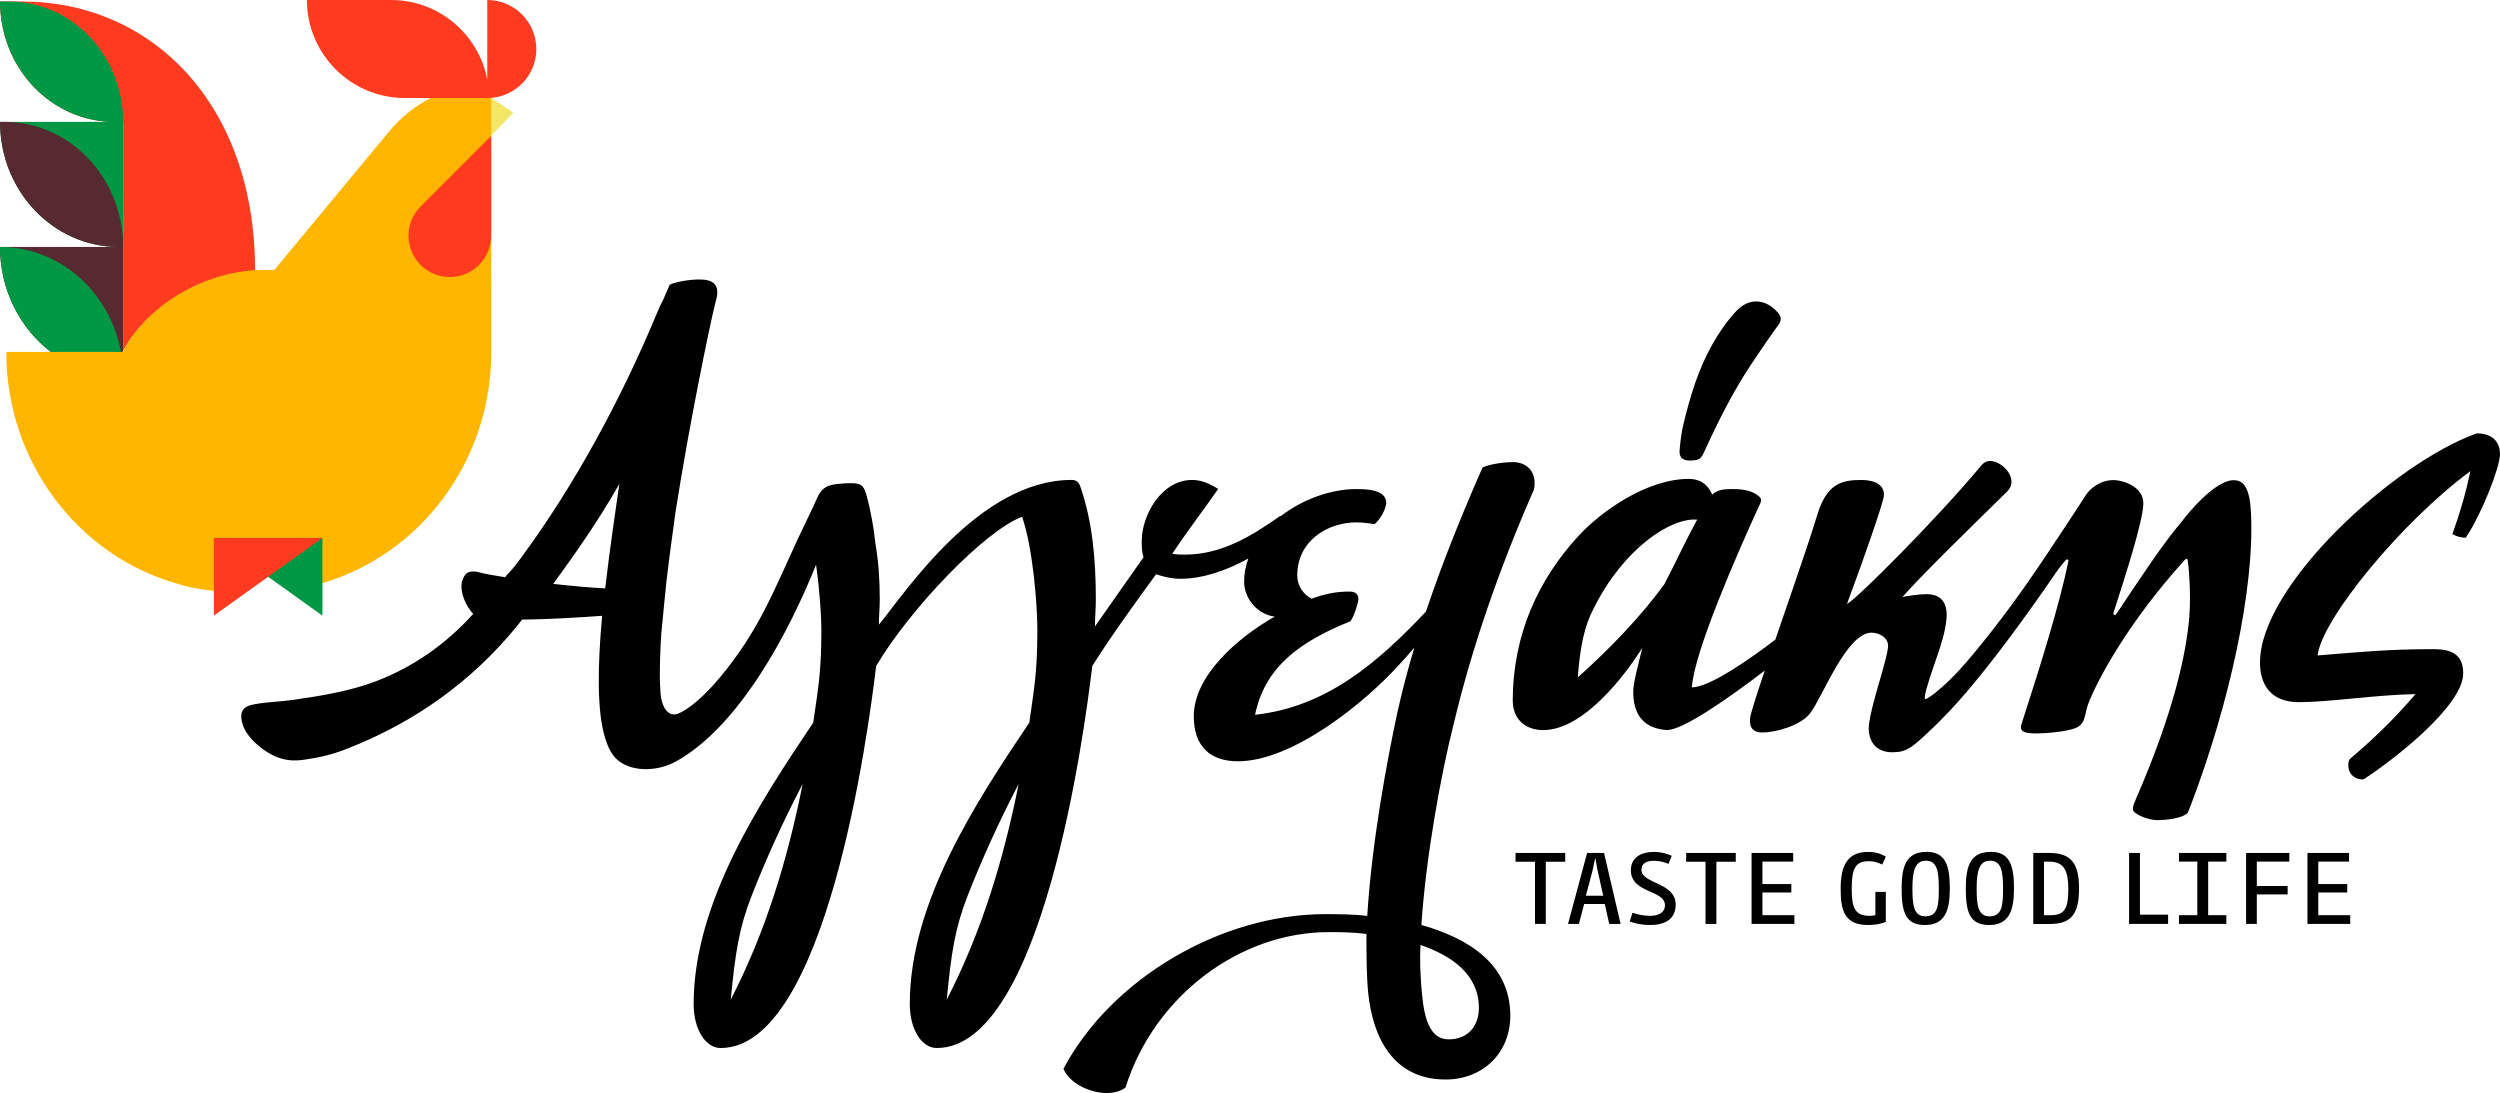 <?xml version="1.0" encoding="UTF-8"?>
<svg xmlns="http://www.w3.org/2000/svg" width="338.21" height="147.89" viewBox="0 0 338.21 147.89">
  <defs>
    <style>
      .uuid-6142f3be-a2a2-4756-a90e-ec3b3d62d12f { fill: #f3e765; }
      .uuid-34edc13c-b7fc-44ec-817e-9751fc40d4b9 { fill: #572a31; }
      .uuid-ba21cd13-1986-48e5-bf78-a3aa9eaffbc4 { fill: #fe3b1f; }
      .uuid-fcdfeff8-d866-4c0a-8c64-0bb2f16175e3 { fill: #ffb600; }
      .uuid-a37131c5-02e4-42ef-8900-9e466c940f6c { fill: #009845; }
    </style>
  </defs>
  <g>
    <g>
      <g>
        <polygon points="205.03 116.58 207.66 116.58 207.66 124.99 209.12 124.99 209.12 116.58 211.75 116.58 211.75 115.39 205.03 115.39 205.03 116.58"></polygon>
        <path d="M214.71,115.39l-2.58,9.6h1.47l.71-2.69h2.79l.6,2.69h1.54l-2.24-9.6h-2.27ZM214.54,121.18l.91-3.42.34-1.63h.04l.3,1.64.76,3.41h-2.35Z"></path>
        <path d="M222.07,117.66c0-.87.69-1.21,1.68-1.21.79,0,1.41.19,1.98.42l.43-1.1c-.61-.26-1.38-.52-2.47-.52-1.59,0-3.06.71-3.06,2.47,0,3.17,4.61,2.63,4.61,4.74,0,1.1-1.02,1.44-2.04,1.44-.83,0-1.63-.18-2.35-.42l-.38,1.18c.68.27,1.6.48,2.77.48,1.89,0,3.45-.71,3.45-2.76,0-3.06-4.63-2.76-4.63-4.73"></path>
        <polygon points="228.11 116.58 230.73 116.58 230.73 124.99 232.2 124.99 232.2 116.58 234.82 116.58 234.82 115.39 228.11 115.39 228.11 116.58"></polygon>
        <polygon points="238.43 120.74 242.34 120.74 242.34 119.6 238.43 119.6 238.43 116.56 242.59 116.56 242.59 115.39 236.96 115.39 236.96 124.99 242.75 124.99 242.75 123.81 238.43 123.81 238.43 120.74"></polygon>
        <path d="M252.75,116.5c.79,0,1.33.2,1.89.46l.48-1.07c-.49-.27-1.17-.64-2.39-.64-2.96,0-3.72,2.07-3.72,5s.53,4.89,3.71,4.89c1.34,0,2.09-.31,2.4-.42v-4.06h-1.41v3.14c-.2.04-.46.1-.75.1-2.1,0-2.45-1.16-2.45-3.78s.52-3.61,2.24-3.61"></path>
        <path d="M260.64,115.25c-2.7,0-3.38,1.81-3.38,4.92s.46,4.97,3.15,4.97,3.37-1.92,3.37-4.95-.55-4.95-3.14-4.95M260.43,123.96c-1.54,0-1.71-1.56-1.71-3.8,0-2.42.39-3.72,1.82-3.72,1.52,0,1.75,1.43,1.75,3.75s-.12,3.78-1.86,3.78"></path>
        <path d="M269.32,115.25c-2.7,0-3.38,1.81-3.38,4.92s.46,4.97,3.15,4.97,3.37-1.92,3.37-4.95-.54-4.95-3.14-4.95M269.12,123.96c-1.54,0-1.71-1.56-1.71-3.8,0-2.42.39-3.72,1.82-3.72,1.52,0,1.75,1.43,1.75,3.75s-.12,3.78-1.86,3.78"></path>
        <path d="M277.23,115.39h-2.16v9.61h2.24c3.02,0,3.95-1.48,3.95-4.84s-1.09-4.77-4.03-4.77M277.46,123.81h-.94v-7.24h.73c1.97,0,2.56,1.2,2.56,3.74s-.48,3.5-2.35,3.5"></path>
        <polygon points="289.5 115.39 288.03 115.39 288.03 124.99 293.31 124.99 293.31 123.74 289.5 123.74 289.5 115.39"></polygon>
        <polygon points="294.78 116.56 297.26 116.56 297.26 123.81 294.78 123.81 294.78 124.99 301.19 124.99 301.19 123.81 298.73 123.81 298.73 116.56 301.19 116.56 301.19 115.39 294.78 115.39 294.78 116.56"></polygon>
        <polygon points="303.86 124.99 305.31 124.99 305.31 121 309.48 121 309.48 119.86 305.31 119.86 305.31 116.56 309.71 116.56 309.71 115.39 303.86 115.39 303.86 124.99"></polygon>
        <polygon points="313.63 120.74 317.54 120.74 317.54 119.6 313.63 119.6 313.63 116.56 317.79 116.56 317.79 115.39 312.16 115.39 312.16 124.99 317.95 124.99 317.95 123.81 313.63 123.81 313.63 120.74"></polygon>
        <path d="M192.29,125.15c.61-9.24,2.67-20.55,4.38-27.24,2.43-10.22,6.08-20.8,10.82-31.62.12-.36.12-.73.12-.97,0-1.58-1.1-2.8-2.92-2.8-1.58,0-3.4.36-4.13.73-2.65,6.04-5.34,12.58-7.65,19.49-6.59,6.97-13.49,12.9-23.12,13.96,1.34-6.45,5.96-9.85,12.89-12.65.49-.61.97-2.19,1.09-2.92,0-.61-.24-1.1-1.21-1.1-1.95,0-3.53.37-5.11.97-.97-.49-1.95-1.58-1.95-3.16,0-4.62,4.01-7.17,8.03-7.17.97,0,2.43.24,2.43.24.85-.73,1.46-1.95,1.58-2.8,0-1.22-.97-1.95-4.01-1.95-3.49,0-7.31,1.39-10.26,3.66-.03,0-.05-.02-.08-.02-3.65,2.55-7.78,5.23-12.89,5.23-.61,0-1.09,0-1.7-.12,1.82-2.8,4.26-5.96,6.2-8.76-1.34-.85-2.43-1.22-3.53-1.22-4.13,0-6.81,4.74-6.81,8.27,0,.73,0,1.46.24,2.19l-6.57,9.36c0-1.22.12-2.43.12-3.65,0-5.6-.49-10.58-2.07-15.2-.24-.73-.61-.97-1.22-.97-12.53,0-22.54,15.32-26.06,19.58,0-1.22.12-2.19.12-3.4,0-2.82-.19-5.24-.58-7.54-.25-2.25-.62-4.44-1.24-6.65-.37-1.32-.78-1.57-2.2-1.55-.67,0-1.37.07-2.04.15-1.22.16-1.89.69-2.37,1.77-.83,1.85-1.74,3.65-2.59,5.48-3.46,7.47-5.39,12.64-10.68,18.97-.92,1.1-3.28,3.76-5.45,4.75-1.45.67-2.39-.8-2.52-2.86-.04-.58-.06-1.13-.08-1.65-.02-1.95.05-4.05.19-6.24.11-1.24.25-2.48.38-3.91.41-4.51.97-8.32,1.54-12.52,1.92-12.21,4.55-24.82,5.28-27.86.12-.45.23-.88.29-1.15.39-1.84-.53-2.49-2.31-2.49-1.55,0-3.33.36-4.04.71-.29.66-.58,1.34-.87,2.01-.31.56-.57,1.16-.8,1.71-4.77,11.48-11.08,23.26-18.45,33.24-.57.77-1.14,1.54-1.82,2.21-.18.18-.22.32-.33.4-1.54-.24-2.75-.46-3.37-.63-1.86-.51-2.15.41-2.4,1.05-.37.89,0,2.93,1.46,4.54-3.67,4.06-8.03,7.15-13.15,9.11-3.5,1.34-7.51,1.99-11.18,2.52-1.83.26-3.56.26-5.44.63-1.67.32-1.84,1.32-1.41,2.72.63,2.04,3.19,3.82,4.5,4.34,1.27.51,2.36.61,3.72.42,2.24-.31,3.88-.71,5.9-1.5,9.11-3.56,16.88-9.08,23.08-16.71.15-.19.42-.53.59-.76,3.76-.03,8.2-.32,10.83-.51-.6,6.56-.75,12.91.42,16.57.33,1.11.79,2.06,1.44,2.72,1.87,1.88,5.53,1.84,8.08.44,8.67-4.76,15.46-17.77,19-26.65.48,3.41.72,6.89.72,8.84,0,5.96-.49,8.15-1.1,12.53-7.18,10.7-16.18,24.32-16.18,38.06,0,3.4,1.58,5.96,3.65,5.96,14.23,0,19.94-42.44,21.04-51.68,4.62-7.78,14.63-18.24,19.74-20.19,1.46,4.13,2.07,11.92,2.07,15.32,0,5.96-.49,8.15-1.09,12.53-7.18,10.7-16.17,24.32-16.17,38.06,0,3.4,1.58,5.96,3.65,5.96,14.23,0,19.94-42.44,21.04-51.68,2.43-3.89,5.96-8.76,8.63-12.41,1.09.36,2.19.61,3.28.61,3.21,0,6.49-1.25,9.2-2.74-.35.99-.57,2.03-.57,3.11,0,2.43,1.95,4.5,4.14,4.74-5.11,2.92-10.95,8.03-10.95,13.5,0,4.01,2.19,6.08,5.96,6.08,7.54,0,17.39-8.15,21.77-13.01.56-.6,1.32-1.44,2.1-2.35-.88,2.95-1.67,5.97-2.35,9.04-1.34,6.32-3.4,17.27-4.01,27.24-1.95-.24-4.01-.24-5.71-.24-14.11,0-28.94,8.76-35.39,20.92.73,1.82,3.41,3.28,5.84,3.28.73,0,1.7-.12,2.55-.73,3.89-12.4,15.45-21.04,27.49-21.04,1.34,0,3.16,0,5.11.24,0,2.8,0,5.59.24,8.02.61,5.84,3.28,11.68,10.46,11.68,5.11,0,8.76-3.65,8.76-8.63,0-6.93-5.59-10.46-12.04-12.28M81.91,79.3c-.01.1-.03.2-.04.3-2.04-.1-4.54-.33-7.02-.61,3.1-4.29,6.01-8.38,8.93-13.51-.5,3.59-1.27,8.61-1.87,13.82M98.86,135.24c.61-6.32,1.1-9.61,2.8-13.99,1.95-4.99,4.26-10.09,6.93-15.2-2.07,10.34-4.99,19.95-9.73,29.19M128.08,135.24c.61-6.32,1.1-9.61,2.8-13.99,1.95-4.99,4.26-10.09,6.93-15.2-2.07,10.34-4.99,19.95-9.73,29.19M195.94,140.6c-3.04,0-3.41-4.26-3.65-7.05-.12-1.7-.24-3.65-.12-5.71,4.26,1.46,7.9,4.01,7.9,8.51,0,2.31-1.34,4.26-4.13,4.26"></path>
        <path d="M333.59,72.74c2.31-3.53,4.62-9.61,4.62-11.31,0-1.22-.61-2.8-3.16-2.8-11.19,4.01-29.31,20.55-29.31,31.01,0,2.68,1.22,5.35,5.23,5.35,4.26,0,10.09-.97,15.81-1.09-2.8,3.28-5.73,6.11-8.89,8.79-.17.19-.2.54-.2.9,0,.94.64,1.8,1.88,1.86.1,0,.2-.02.28-.08,4.2-2.74,13.38-9.94,13.38-14.27,0-2.31-1.22-3.28-4.01-3.28-6.08,0-9.61.36-15.69.85.61-4.99,11.43-18.12,20.67-24.93-.61,2.92-1.34,5.47-2.43,8.51.61.37,1.22.49,1.83.49"></path>
        <path d="M228.92,62.29c1.02-.06,1.19-.2,1.7-1.31,1.83-4.01,3.81-7.96,6.3-11.71,1.19-1.79,2.4-3.57,3.67-5.32.45-.63.42-1.09-.08-1.67-1.63-1.87-3.89-2.05-5.62-.2-1.28,1.37-2.35,2.93-3.24,4.51-1.9,3.37-2.98,6.98-3.87,10.62-.3,1.21-.45,2.45-.56,3.68-.09,1.07.49,1.49,1.71,1.41"></path>
        <path d="M295.96,75.83c.09.36.48,4.14.22,7.6,0,.01,0,.02,0,.03-.42,4.9-2.04,12.74-7.25,24.69-.13.37-.38.85-.39,1.22,0,.24.11.49.35.61.84.61,2.13.97,2.98.97,1.23,0,3.53-.25,4.13-1.05.02-.03.38-.95.39-.99,5.14-13.49,8.65-29.19,8.13-39.57-.16-3.15-.88-4.38-2.34-4.38-2.55,0-6.3,4.62-6.92,5.47-2.69,3.19-5.07,6.82-8.98,12.67-.13.2-.44.07-.37-.16,1.53-4.81,3.99-12.28,4.05-14.83.04-2.19-2.61-3.16-4.07-3.16-1.7,0-3.18,1.1-3.81,2.19,0,0-2.43,3.76-5.48,8.31-3.14,4.68-6.09,8.75-9.7,13.09-1.29,1.55-2.63,3.06-4.15,4.39-.29.26-.59.51-.89.76-.59.46-1.18.88-1.39.89-.15,0-.07-.51.1-1.23,0-.02.01-.03.02-.05.14-.5.29-1,.45-1.5.31-.96.64-1.91.97-2.87.57-1.67,1.14-3.38,1.31-5.15.2-1.95-.5-3.4-2.69-3.4-1.09,0-2.77.27-3.27.39,2.94-3.32,9.59-9.77,14.15-14.25.39-.38.57-.85.6-1.1.16-1.58-1.57-3.06-2.91-3.06-.36,0-.74.12-1.16.61-6.08,7.3-16.94,18.16-18.18,18.74,2.32-6.2,4.89-13.62,4.99-14.59.15-1.46-1.12-2.19-3.06-2.19-2.8,0-4.68.61-5.95,4.74-.91,3.04-2.28,6.93-2.97,9-.71,2.08-1.71,4.98-2.7,7.87-3.25,2.47-8.85,6.45-11.29,6.45.3-4.73,5.94-17.68,9.3-25,.3-.61-.31-.91-.76-1.22-1.07-.61-2.44-.61-3.35-.61s-1.83.15-2.44.76c-.76-1.83-2.13-2.13-3.2-2.13-5.64,0-11.89,4.42-14.94,7.77-5.33,5.79-8.84,13.26-8.84,22.25,0,2.44,1.68,3.96,4.11,3.96,5.49,0,11.13-7.47,13.41-11.13-.61,2.59-1.22,4.73-1.22,5.94,0,2.74,1.08,4.88,4.42,5.18,2.13.2,8.73-4.5,13.37-8.04-1.08,3.21-1.92,5.82-1.98,6.42-.09.85.05,1.95,1.63,1.95,1.95,0,5.21-.97,6.46-2.56,1.66-2.07,4.93-10.94,8.34-10.94,1.1,0,2.35.73,2.23,1.95-.21,2.07-2.31,7.78-2.59,10.58-.17,1.7.61,3.65,3.16,3.65,2.03,0,2.73-.71,5.19-3.01,2.46-2.31,7.25-7.13,17.27-21.74.32-.44.67-.85,1.01-1.26.14-.17.41-.04.36.16-1.19,5.85-3.9,14.46-5.89,20.62-.13.49-.52,1.46-.53,1.83-.02.73.83.85,2.17.85,1.46,0,3.65-.24,4.88-.61,1.71-.49,1.49-1.7,2.01-3.28,1.02-2.76,5.06-10.7,13.09-19.57.23-.2.34-.26.42.04M225.19,78.99c-3.2,4.42-7.47,8.84-11.74,12.65.3-4.12.91-7.01,2.13-9.3,4.11-8.23,10.51-12.35,14.02-12.04-1.83,3.35-2.74,5.49-4.42,8.69"></path>
      </g>
      <g>
        <path class="uuid-ba21cd13-1986-48e5-bf78-a3aa9eaffbc4" d="M15.47,16.49h1.19v30.96c3.4-6.17,10.7-10.39,17.82-10.82l.03-.03C34.51,13.92,20.39.2,2.98.2H0C0,9.2,6.93,16.49,15.47,16.49"></path>
        <polygon class="uuid-6142f3be-a2a2-4756-a90e-ec3b3d62d12f" points="66.42 13.23 66.42 15.8 66.42 18.37 69.46 15.25 66.42 13.23"></polygon>
        <path class="uuid-a37131c5-02e4-42ef-8900-9e466c940f6c" d="M16.66,16.49C16.66,7.49,9.74.2,1.19.2H0C0,8.98,6.6,16.14,14.86,16.48h0S0,16.49,0,16.49C0,25.84,7.19,33.41,16.07,33.41h.6v-16.92Z"></path>
        <path class="uuid-34edc13c-b7fc-44ec-817e-9751fc40d4b9" d="M16.66,33.41c0-9.34-7.19-16.92-16.07-16.92H0C0,25.84,7.19,33.41,16.06,33.41H0C0,39.29,2.75,44.5,6.96,47.68h9.57c.04-.08.09-.15.13-.23v-14.04Z"></path>
        <path class="uuid-a37131c5-02e4-42ef-8900-9e466c940f6c" d="M6.96,47.68h9.41c-1.46-8.12-8.23-14.27-16.37-14.27,0,5.88,2.75,11.08,6.96,14.27"></path>
        <path class="uuid-fcdfeff8-d866-4c0a-8c64-0bb2f16175e3" d="M58.28,13.24c-2.14,1.11-4.08,2.66-5.67,4.58l-8.57,10.34-4.46,5.38-2.47,2.98h-1.4c-7.57,0-15.62,4.45-19.14,11.09H.85c0,15.01,9.84,27.64,23.21,31.38h0s1.65.59,4.52.9c.12.01.24.03.36.04l7.34-6.31,7.35,5.26c13.18-3.87,22.83-16.4,22.83-31.27v-.69c0-.1,0-.19,0-.28v-1.07s0-.16,0-.16v-5.39s-.01-3.49-.01-3.49h.01V13.24h-8.17Z"></path>
        <path class="uuid-ba21cd13-1986-48e5-bf78-a3aa9eaffbc4" d="M66.44,31.52v-13.13l-9.54,9.54c-2.18,2.18-2.18,5.73,0,7.91,2.18,2.18,5.73,2.18,7.91,0,1.18-1.18,1.72-2.77,1.62-4.32"></path>
        <path class="uuid-ba21cd13-1986-48e5-bf78-a3aa9eaffbc4" d="M72.55,6.63c0-3.66-2.97-6.63-6.63-6.63v10.78c-1.16-6.14-6.55-10.78-13.02-10.78h-11.38c0,7.32,5.94,13.26,13.26,13.26h11.38c3.55-.13,6.4-3.05,6.4-6.63"></path>
        <polygon class="uuid-a37131c5-02e4-42ef-8900-9e466c940f6c" points="28.93 72.77 43.62 72.77 43.62 83.29 28.93 72.77"></polygon>
        <polygon class="uuid-ba21cd13-1986-48e5-bf78-a3aa9eaffbc4" points="43.62 72.77 28.93 72.77 28.93 83.29 43.62 72.77"></polygon>
      </g>
    </g>
  </g>
</svg>
